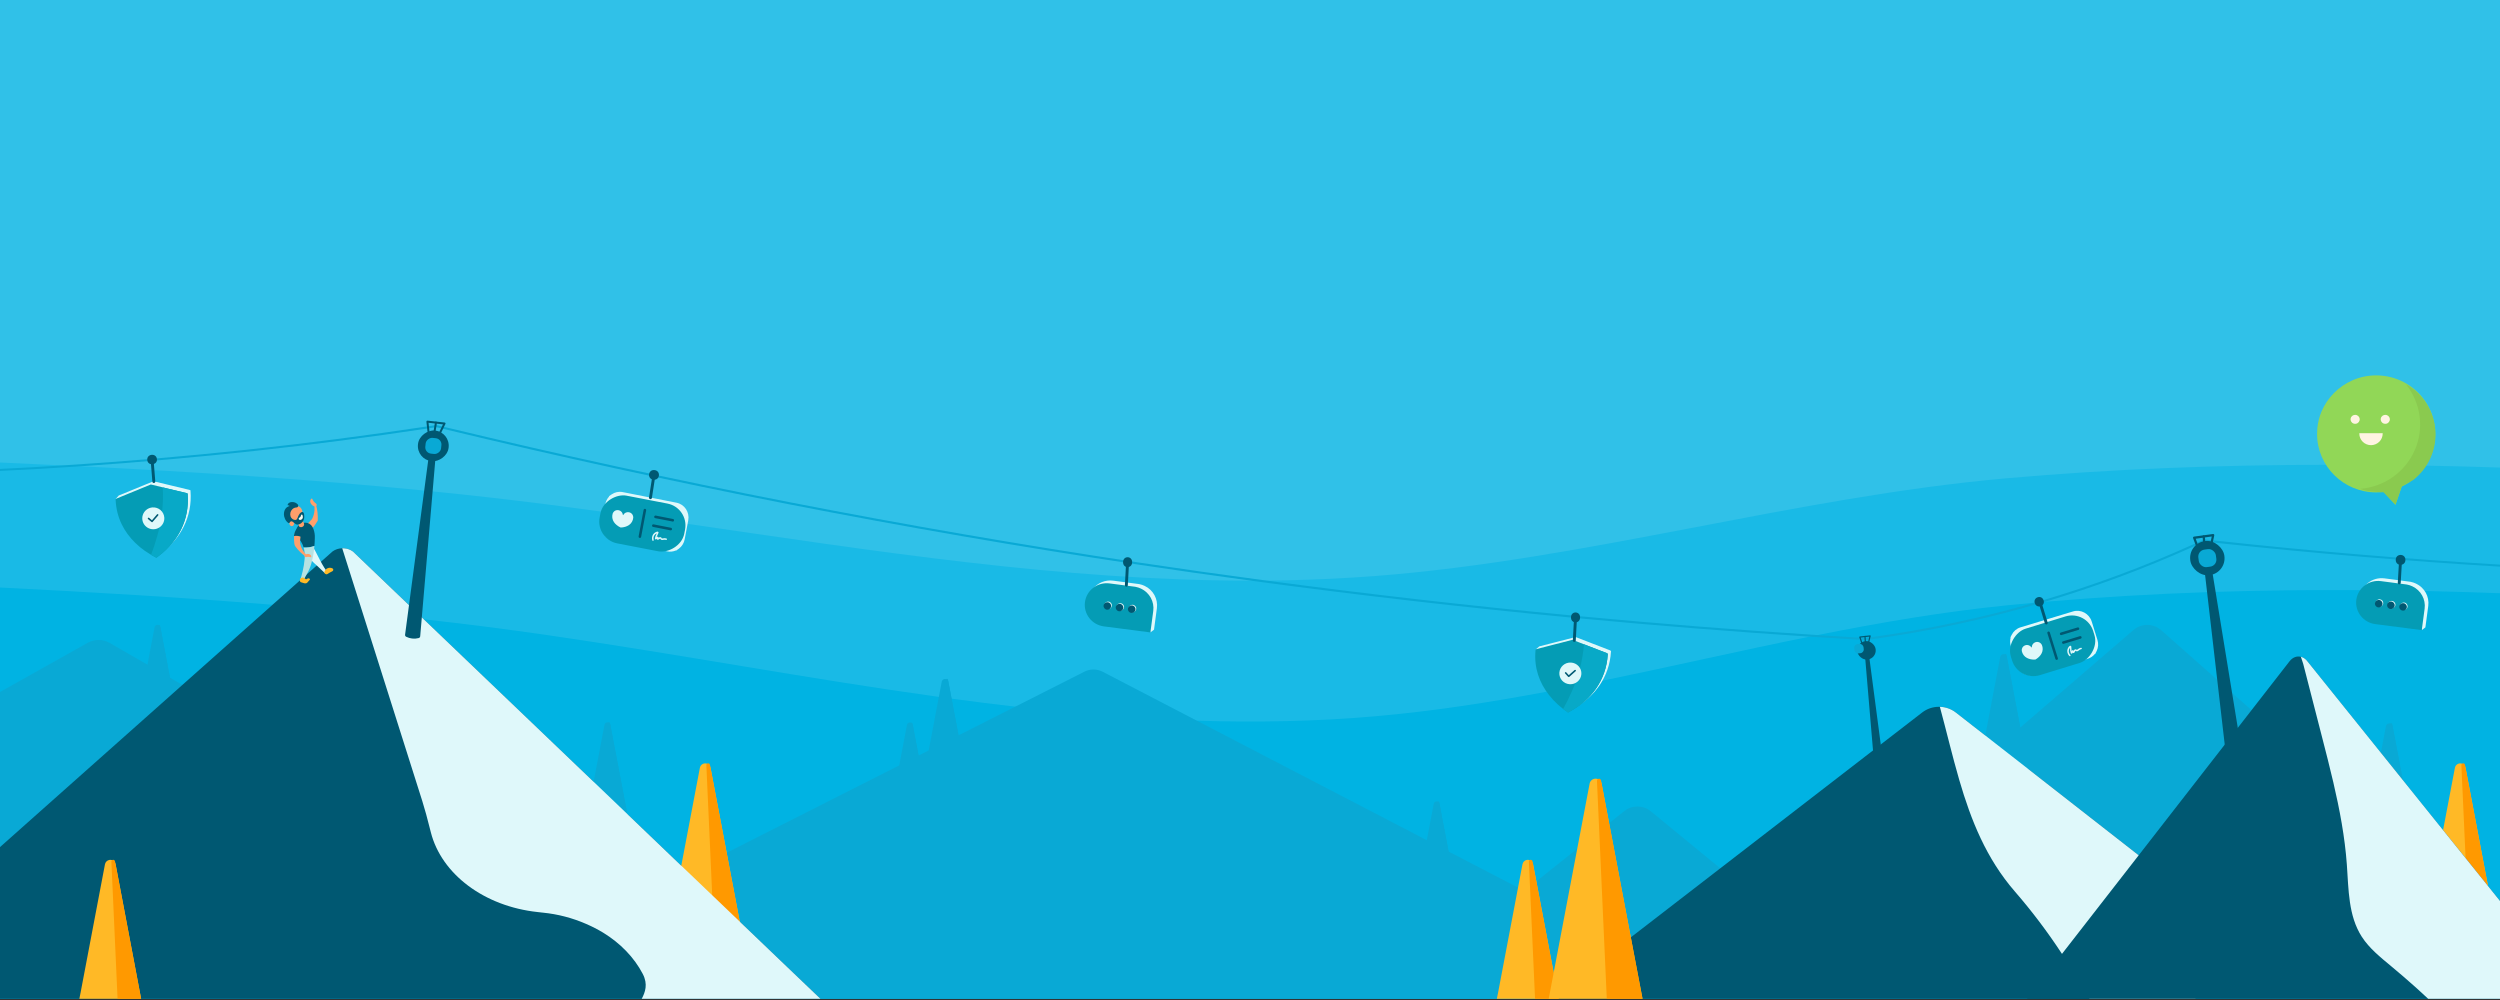 <?xml version="1.0" encoding="UTF-8"?>
<svg width="1280px" height="512px" viewBox="0 0 1280 512" version="1.1" xmlns="http://www.w3.org/2000/svg" xmlns:xlink="http://www.w3.org/1999/xlink">
    <rect x="0" y="0" width="1280" height="512" fill="#333333" stroke="none"/>
    <!-- Generator: Sketch 48.2 (47327) - http://www.bohemiancoding.com/sketch -->
    <title>landingPageContainer</title>
    <desc>Created with Sketch.</desc>
    <defs></defs>
    <g id="Homepage---Amita" stroke="none" stroke-width="1" fill="none" fill-rule="evenodd" transform="translate(0, -1554)">
        <g id="landingPageContainer" transform="translate(0, 1554)">
            <g id="bg" fill-rule="nonzero">
                <rect id="Rectangle-path" fill="#00B3E3" x="0" y="0" width="1281" height="511.393"></rect>
                <path d="M372.451,511.393 L0,511.393 L0,354.301 L44.935,329.095 C48.418,327.16 52.658,327.186 56.117,329.162 L75.499,340.33 L82.011,344.081 L87.008,346.965 L93.413,350.657 L219.912,423.531 L303.143,471.474 L339.465,492.401 L363.21,506.079 L372.451,511.393 Z" id="Shape" fill="#09A9D5"></path>
                <path d="M72.316,357.085 L79.135,321.172 C79.264,320.448 79.892,319.921 80.626,319.921 C81.361,319.921 81.989,320.448 82.117,321.172 L93.873,383.052 L67.386,383.052 L71.089,363.56 L72.316,357.085 Z" id="Shape" fill="#09A9D5"></path>
                <path d="M93.873,383.052 L83.772,383.052 L80.95,320.491 C80.933,320.356 80.971,320.22 81.055,320.113 C81.139,320.007 81.262,319.938 81.397,319.923 C81.532,319.906 81.669,319.944 81.776,320.028 C81.884,320.112 81.954,320.235 81.971,320.37 L93.873,383.052 Z" id="Shape" fill="#09A9D5"></path>
                <path d="M1281,0 L1281,303.762 C1232.422,301.946 1183.444,301.486 1134.632,303.028 C1133.178,303.068 1131.723,303.115 1130.269,303.168 C1102.421,304.116 1074.67,305.763 1047.017,308.108 L1041.787,308.568 C1036.956,309.013 1032.135,309.474 1027.322,309.95 C994.803,313.221 962.605,318.755 930.473,325.163 L926.61,325.938 C891.189,333.08 855.888,341.231 820.527,348.5 L819.526,348.701 C815.025,349.626 810.517,350.534 806.003,351.424 C801.906,352.239 797.805,353.033 793.7,353.807 L791.404,354.235 C762.395,359.675 733.266,364.188 703.889,366.751 C688.744,368.086 673.572,368.867 658.387,369.214 C643.202,369.561 628.044,369.468 612.905,368.98 C581.821,367.992 550.857,365.396 519.899,361.818 C509.02,360.563 498.144,359.194 487.274,357.712 L484.745,357.365 L480.789,356.818 C413.73,347.519 347.004,334.843 280.219,325.163 C259.198,322.119 238.124,319.425 216.996,317.08 L216.389,317.013 L209.05,316.205 C201.27,315.36 193.487,314.554 185.698,313.789 C170.331,312.275 154.952,310.894 139.562,309.643 C93.086,305.852 46.503,303.135 0,300.798 L0,0 L1281,0 Z" id="Shape" fill="#FFFFFF" opacity="0.1"></path>
                <path d="M1281,0 L1281,239.425 C1268.101,238.98 1255.169,238.644 1242.203,238.417 L1241.849,238.417 C1238.42,238.35 1234.986,238.292 1231.548,238.244 C1218.111,238.034 1204.665,237.943 1191.21,237.97 C1136.367,238.057 1081.464,240.086 1027.335,244.879 C918.457,254.545 812.875,286.566 703.836,294.944 C688.682,296.088 673.515,296.813 658.334,297.12 C654.98,297.187 651.624,297.234 648.266,297.26 C645.777,297.26 643.296,297.3 640.807,297.3 C543.398,297.354 447.029,281.994 350.734,268.022 L349.593,267.862 L343.588,266.994 C340.755,266.58 337.917,266.173 335.075,265.773 L328.803,264.878 L327.469,264.691 L322.478,263.99 L318.128,263.376 L317.281,263.263 L312.611,262.595 L307.807,261.928 L306.659,261.774 C297.839,260.568 289.019,259.4 280.199,258.27 C260.833,255.8 241.42,253.59 221.96,251.641 C220.525,251.494 219.084,251.347 217.643,251.214 C159.064,245.393 100.172,241.648 41.299,238.724 L32.239,238.31 C21.492,237.776 10.746,237.273 0,236.802 L0,0 L1281,0 Z" id="Shape" fill="#FFFFFF" opacity="0.1"></path>
                <path d="M1281,477.014 L1281,511.393 L873.168,511.393 L878.312,506.96 L916.609,473.957 L1003.156,399.387 L1013.878,390.148 L1023.372,381.971 L1028.089,377.899 L1034.354,372.505 L1092.306,322.573 C1096.404,319.041 1102.479,319.081 1106.53,322.667 L1152.787,363.6 L1194.659,400.648 L1213.02,416.889 L1226.291,428.591 L1237.72,438.705 L1246.747,446.715 L1263.373,461.401 L1277.771,474.144 L1281,477.014 Z" id="Shape" fill="#09A9D5"></path>
                <path d="M886.846,511.393 L224.268,511.393 L300.074,473.036 L303.157,471.474 L347.738,448.911 L352.342,446.581 L363.864,440.754 L372.057,436.609 L460.399,391.884 L466.958,388.546 L470.294,386.857 L475.438,384.254 L485.592,379.114 L490.723,376.517 L519.779,361.831 L555.24,343.888 C558.179,342.392 561.659,342.412 564.581,343.941 L612.785,368.994 L730.477,430.16 L736.822,433.458 L741.599,435.941 L777.133,454.412 L780.429,456.127 L783.458,457.703 L788.209,460.166 L801.332,466.981 L821.054,477.235 L831.389,482.575 L835.873,484.911 L878.232,506.94 L886.846,511.393 Z" id="Shape" fill="#09A9D5"></path>
                <path d="M962.245,511.393 L711.315,511.393 L776.239,459.532 L780.503,456.127 L783.358,453.844 L786.614,451.254 L807.61,434.479 L818.826,425.521 L823.91,421.455 L831.623,415.294 C835.609,412.106 841.281,412.142 845.226,415.381 L880.781,444.579 L916.609,473.95 L962.245,511.393 Z" id="Shape" fill="#09A9D5"></path>
                <path d="M420.088,511.393 L0,511.393 L0,433.711 L69.501,371.924 L82.731,360.156 L88.536,354.996 L93.406,350.657 L139.536,309.643 L170.226,282.368 C171.676,281.313 173.418,280.737 175.21,280.719 C175.484,280.719 175.751,280.719 176.024,280.719 C177.708,280.803 179.331,281.376 180.694,282.368 L216.976,317.08 L303.944,400.281 L313.051,408.993 L316.914,412.691 L321.177,416.769 L348.819,443.244 L352.342,446.581 L364.658,458.363 L376.961,470.139 L378.749,471.854 L399.532,491.754 L420.088,511.393 Z" id="Shape" fill="#005872"></path>
                <path d="M1148.623,479.745 L1123.997,511.393 L794.16,511.393 L797.496,508.803 L821.688,490.111 L831.469,482.628 L834.992,479.912 L880.781,444.579 L984.102,364.835 C986.567,362.914 989.604,361.874 992.728,361.878 L993.189,361.878 C996.181,361.965 999.068,363.006 1001.428,364.848 L1016.447,376.57 L1023.352,381.957 L1028.436,385.923 L1030.024,387.157 L1038.357,393.659 L1095.008,437.904 L1148.623,479.745 Z" id="Shape" fill="#005872"></path>
                <path d="M345.883,458.671 L358.34,393.105 C358.591,391.798 359.735,390.853 361.065,390.853 C362.396,390.853 363.539,391.798 363.791,393.105 L385.254,506.079 L336.876,506.079 L343.642,470.493 L345.883,458.671 Z" id="Shape" fill="#FFB926"></path>
                <path d="M385.254,506.079 L366.806,506.079 L361.656,391.844 C361.605,391.337 361.969,390.883 362.475,390.823 C362.981,390.763 363.441,391.119 363.51,391.623 L385.254,506.079 Z" id="Shape" fill="#FF9900"></path>
                <path d="M766.385,511.393 L767.052,508.055 L776.273,459.532 L777.24,454.412 L779.509,442.483 C779.723,441.367 780.595,440.494 781.71,440.28 C783.184,440.003 784.613,440.945 784.939,442.409 L784.939,442.483 L786.614,451.254 L788.302,460.159 L795.508,498.102 L797.509,508.782 L798.003,511.373 L766.385,511.393 Z" id="Shape" fill="#FFB926"></path>
                <path d="M785.947,511.393 L783.525,457.703 L783.352,453.844 L782.784,441.248 C782.753,440.923 782.891,440.604 783.151,440.407 C783.28,440.313 783.428,440.251 783.585,440.227 C783.831,440.192 784.081,440.258 784.278,440.408 C784.476,440.558 784.606,440.781 784.639,441.028 L784.899,442.409 L784.899,442.483 L786.614,451.254 L788.302,460.159 L795.514,498.109 L797.516,508.789 L798.01,511.379 L785.947,511.393 Z" id="Shape" fill="#FF9900"></path>
                <path d="M1281,491.186 L1281,506.079 L1235.451,506.079 L1235.738,504.577 L1242.21,470.493 L1244.458,458.671 L1246.733,446.695 L1250.85,425.027 L1256.915,393.105 C1257.204,391.599 1258.659,390.613 1260.164,390.902 C1260.302,390.93 1260.438,390.968 1260.571,391.016 C1261.495,391.346 1262.175,392.141 1262.359,393.105 L1273.861,453.657 L1277.751,474.137 L1281,491.186 Z" id="Shape" fill="#FFB926"></path>
                <path d="M1281,491.186 L1281,506.079 L1265.374,506.079 L1263.373,461.407 L1262.385,439.379 L1260.23,391.844 C1260.2,391.528 1260.327,391.218 1260.571,391.016 C1260.712,390.907 1260.881,390.84 1261.058,390.822 C1261.559,390.767 1262.013,391.123 1262.079,391.623 L1262.359,393.105 L1273.861,453.657 L1277.751,474.137 L1281,491.186 Z" id="Shape" fill="#FF9900"></path>
                <path d="M72.256,511.393 L40.625,511.393 L41.292,508.055 L53.749,442.489 C53.963,441.374 54.835,440.501 55.95,440.287 C57.454,440.005 58.904,440.988 59.2,442.489 L72.256,511.393 Z" id="Shape" fill="#FFB926"></path>
                <path d="M72.256,511.393 L60.194,511.393 L57.031,441.241 C57.002,440.923 57.135,440.612 57.385,440.413 C57.515,440.312 57.669,440.245 57.832,440.22 C58.343,440.153 58.814,440.51 58.886,441.021 L59.166,442.496 L72.256,511.393 Z" id="Shape" fill="#FF9900"></path>
                <path d="M840.976,511.393 L792.939,511.393 L795.461,498.115 L797.349,488.162 L799.878,474.878 L801.379,466.988 L807.557,434.486 L813.889,401.189 C814.172,399.723 815.455,398.664 816.948,398.664 C818.44,398.664 819.723,399.723 820.007,401.189 L823.856,421.462 L834.958,479.892 L835.919,484.945 L840.976,511.393 Z" id="Shape" fill="#FFB926"></path>
                <path d="M840.976,511.393 L822.676,511.393 L821.715,490.132 L821.134,477.241 L818.806,425.527 L817.645,399.807 C817.626,399.435 817.806,399.082 818.119,398.879 C818.234,398.804 818.363,398.752 818.499,398.726 C818.773,398.671 819.058,398.729 819.29,398.885 C819.522,399.042 819.682,399.285 819.733,399.56 L820.04,401.189 L823.89,421.462 L834.985,479.892 L835.946,484.945 L840.976,511.393 Z" id="Shape" fill="#FF9900"></path>
                <path d="M457.51,407.05 L464.363,371.15 C464.491,370.427 465.119,369.9 465.854,369.9 C466.588,369.9 467.216,370.427 467.345,371.15 L479.101,433.031 L452.58,433.031 L456.283,413.538 L457.51,407.05 Z" id="Shape" fill="#09A9D5"></path>
                <path d="M479.074,433.017 L468.973,433.017 L466.151,370.482 C466.149,370.22 466.344,369.999 466.604,369.968 C466.864,369.937 467.105,370.107 467.165,370.362 L479.074,433.017 Z" id="Shape" fill="#09A9D5"></path>
                <path d="M302.676,406.977 L309.495,371.063 C309.631,370.345 310.259,369.825 310.989,369.825 C311.72,369.825 312.348,370.345 312.484,371.063 L324.253,432.944 L297.739,432.944 L301.442,413.452 L302.676,406.977 Z" id="Shape" fill="#09A9D5"></path>
                <path d="M324.253,432.944 L314.132,432.944 L311.31,370.382 C311.293,370.247 311.33,370.11 311.414,370.002 C311.498,369.895 311.621,369.825 311.757,369.808 C312.04,369.777 312.296,369.979 312.33,370.262 L324.253,432.944 Z" id="Shape" fill="#09A9D5"></path>
                <path d="M474.517,389.334 L482.183,348.974 C482.356,348.191 483.049,347.633 483.851,347.633 C484.653,347.633 485.346,348.191 485.519,348.974 L498.749,418.545 L468.973,418.545 L473.136,396.643 L474.517,389.334 Z" id="Shape" fill="#09A9D5"></path>
                <path d="M498.749,418.545 L487.407,418.545 L484.238,348.24 C484.211,348.085 484.25,347.925 484.344,347.798 C484.439,347.672 484.582,347.59 484.738,347.573 C484.895,347.548 485.054,347.588 485.18,347.684 C485.306,347.78 485.388,347.923 485.406,348.08 L498.749,418.545 Z" id="Shape" fill="#09A9D5"></path>
                <path d="M727.234,447.483 L734.06,411.569 C734.188,410.846 734.817,410.319 735.551,410.319 C736.285,410.319 736.914,410.846 737.042,411.569 L748.798,473.45 L722.304,473.45 L726.007,453.958 L727.234,447.483 Z" id="Shape" fill="#09A9D5"></path>
                <path d="M748.778,473.45 L738.677,473.45 L735.854,410.888 C735.821,410.606 736.023,410.351 736.305,410.318 C736.587,410.284 736.842,410.486 736.875,410.768 L748.778,473.45 Z" id="Shape" fill="#09A9D5"></path>
                <path d="M1213.954,412.07 L1221.62,371.711 C1221.793,370.927 1222.487,370.37 1223.288,370.37 C1224.09,370.37 1224.784,370.927 1224.956,371.711 L1238.187,441.241 L1208.41,441.241 L1212.567,419.333 L1213.954,412.07 Z" id="Shape" fill="#09A9D5"></path>
                <path d="M1238.187,441.241 L1226.844,441.241 L1223.682,370.93 C1223.663,370.779 1223.706,370.627 1223.8,370.508 C1223.894,370.389 1224.031,370.312 1224.182,370.295 C1224.338,370.269 1224.497,370.307 1224.624,370.402 C1224.75,370.497 1224.832,370.639 1224.85,370.796 L1238.187,441.241 Z" id="Shape" fill="#09A9D5"></path>
                <path d="M1016.46,376.624 L1024.133,336.265 C1024.305,335.481 1024.999,334.923 1025.801,334.923 C1026.602,334.923 1027.296,335.481 1027.469,336.265 L1040.679,405.808 L1010.902,405.808 L1015.066,383.9 L1016.46,376.624 Z" id="Shape" fill="#09A9D5"></path>
                <path d="M1040.692,405.808 L1029.35,405.808 L1026.181,335.497 C1026.154,335.341 1026.193,335.182 1026.288,335.055 C1026.382,334.929 1026.525,334.847 1026.681,334.829 C1026.838,334.805 1026.997,334.845 1027.123,334.941 C1027.249,335.036 1027.331,335.179 1027.349,335.337 L1040.692,405.808 Z" id="Shape" fill="#09A9D5"></path>
                <path d="M1148.603,479.745 L1123.977,511.393 L1069.828,511.393 C1065.318,503.589 1060.701,495.946 1055.731,488.389 C1048.422,477.213 1040.366,466.543 1031.619,456.454 C1016.941,439.546 1009.148,419.94 1003.156,399.387 C999.574,387.097 996.631,374.474 993.209,361.885 C996.201,361.972 999.088,363.012 1001.448,364.855 L1016.467,376.577 L1023.372,381.964 L1028.456,385.929 L1030.044,387.164 L1038.377,393.673 L1095.008,437.904 L1148.603,479.745 Z" id="Shape" fill="#DFF8FA"></path>
                <path d="M1281,462.536 L1281,511.393 L1037.81,511.393 L1055.731,488.389 L1082.065,454.532 L1082.845,453.537 L1095.008,437.904 L1152.793,363.593 L1172.248,338.581 C1173.856,336.511 1176.045,335.757 1178.046,336.285 C1179.389,336.656 1180.565,337.473 1181.382,338.601 L1219.018,385.422 L1224.649,392.431 L1230.214,399.353 L1250.816,424.987 L1262.339,439.319 L1273.834,453.617 L1281,462.536 Z" id="Shape" fill="#005872"></path>
                <path d="M1281,462.536 L1281,511.393 L1243.237,511.393 C1241.316,509.612 1239.379,507.832 1237.426,506.052 L1235.738,504.55 C1231.975,501.199 1228.154,497.915 1224.276,494.697 C1218.791,490.132 1213.087,485.579 1209.244,479.625 C1202.319,468.877 1202.499,455.426 1201.591,442.743 C1200.571,428.531 1197.915,414.52 1194.673,400.608 C1192.858,392.805 1190.856,385.035 1188.861,377.285 L1179.227,339.843 C1179.067,339.208 1178.56,337.873 1178.046,336.258 C1179.389,336.629 1180.565,337.446 1181.382,338.574 L1219.018,385.395 L1224.649,392.404 L1230.214,399.327 L1250.816,424.96 L1262.339,439.292 L1273.834,453.591 L1281,462.536 Z" id="Shape" fill="#DFF8FA"></path>
                <path d="M420.088,511.393 L328.563,511.393 C330.311,508.055 331.859,503.976 329.104,498.663 C324.693,490.192 317.615,482.922 308.788,477.508 C305.987,475.823 303.076,474.329 300.074,473.036 C293.053,469.977 285.597,468.033 277.977,467.275 L275.342,466.981 C247.827,464.044 226.003,447.483 220.586,426.122 L219.918,423.531 C218.791,419.072 217.623,414.62 216.235,410.221 L185.692,313.789 L175.217,280.719 C175.49,280.719 175.757,280.719 176.031,280.719 C177.715,280.803 179.338,281.376 180.701,282.368 L216.983,317.08 L303.944,400.281 L313.051,408.993 L316.914,412.691 L321.177,416.769 L348.819,443.244 L352.342,446.581 L364.658,458.363 L376.961,470.139 L378.749,471.854 L399.532,491.754 L420.088,511.393 Z" id="Shape" fill="#DFF8FA"></path>
                <path d="M1281,289.157 L1281,290.198 C1232.963,287.321 1184.711,283.289 1137.001,278.182 C1135.72,278.053 1134.441,277.915 1133.165,277.768 C1132.784,277.735 1132.404,277.695 1132.03,277.648 L1129.362,277.361 L1128.648,277.281 L1128.214,277.481 C1127.327,277.895 1126.433,278.302 1125.545,278.703 C1125.192,278.87 1124.838,279.037 1124.484,279.19 C1123.644,279.577 1122.796,279.958 1121.949,280.332 C1097.623,291.258 1072.595,300.547 1047.031,308.135 L1044.455,308.902 C1016.02,317.198 987.012,323.383 957.668,327.406 L957,327.5 L955.599,327.687 L955.239,327.733 L954.979,327.733 L953.384,327.633 L952.717,327.6 C951.956,327.553 951.189,327.513 950.429,327.46 C942.498,327.015 934.558,326.521 926.61,325.978 C887.468,323.428 848.276,320.313 809.032,316.632 C808.278,316.566 807.517,316.499 806.763,316.419 C806.009,316.339 805.209,316.278 804.435,316.198 C749.725,311.001 695.183,304.719 640.807,297.354 C621.205,294.684 601.65,291.891 582.141,288.976 C463.382,271.153 344.042,247.823 227.297,219.646 L226.263,219.392 C225.456,219.205 224.649,219.005 223.841,218.812 L223.394,218.705 L222.794,218.798 L220.199,219.192 L219.184,219.346 C160.187,228.251 100.899,234.715 41.319,238.738 C27.562,239.668 13.789,240.464 0,241.127 L0,240.086 C10.755,239.57 21.501,238.971 32.239,238.29 C94.776,234.334 157.047,227.659 219.051,218.264 L220.072,218.111 L222.941,217.677 L223.314,217.617 L223.521,217.617 L223.982,217.73 L226.704,218.398 L227.738,218.645 C344.402,246.781 463.695,270.078 582.295,287.895 C604.218,291.192 626.209,294.308 648.266,297.24 C700.089,304.165 752.129,310.113 804.388,315.084 C806.029,315.244 807.67,315.404 809.312,315.551 C849.721,319.347 890.115,322.547 930.493,325.15 C937.792,325.595 945.091,326.04 952.39,326.485 L953.057,326.525 L954.939,326.632 L955.226,326.632 L955.559,326.585 L957.274,326.352 C957.494,326.352 957.714,326.298 957.941,326.258 C986.289,322.36 1014.32,316.432 1041.82,308.522 L1044.182,307.854 C1071.319,299.918 1097.864,290.076 1123.617,278.403 L1124.144,278.162 L1125.205,277.675 C1125.385,277.601 1125.559,277.521 1125.732,277.435 C1126.539,277.074 1127.34,276.7 1128.141,276.326 L1128.368,276.226 L1128.501,276.166 L1128.641,276.166 L1129.308,276.24 L1131.977,276.527 L1132.284,276.56 C1132.658,276.607 1133.038,276.647 1133.418,276.68 C1133.992,276.754 1134.566,276.814 1135.146,276.867 C1183.43,282.141 1232.295,286.239 1281,289.157 Z" id="Shape" fill="#09A9D5"></path>
            </g>
            <g id="records" transform="translate(304, 251)" fill-rule="nonzero">
                <path d="M48.387,15.402 L46.547,25.16 C46.185,27.071 45.127,28.772 43.587,29.92 L43.107,30.26 L43.04,30.301 L42.1,30.981 L42.053,30.838 C40.67,31.438 39.143,31.604 37.667,31.314 L10.08,25.874 C5.972,25.062 3.286,21.007 4.08,16.816 L5.92,7.079 C6.194,5.644 6.86,4.317 7.84,3.25 L7.84,3.026 L9.02,2.21 L9.073,2.176 C10.746,0.999 12.812,0.558 14.807,0.952 L42.393,6.392 C46.477,7.208 49.152,11.23 48.387,15.402 Z" id="Shape" fill="#DFF8FA"></path>
                <rect id="Rectangle-path" fill="#049CB5" transform="translate(24.886, 17.021) rotate(-79.08) translate(-24.886, -17.021) " x="12.443" y="-5.038" width="24.887" height="44.118" rx="11.37"></rect>
                <path d="M19.567,16.177 C17.96,18.986 14.233,19.081 13.82,19.088 L13.787,19.088 C13.407,18.924 9.987,17.422 9.513,14.205 C9.413,13.446 9.474,12.674 9.693,11.941 C9.877,11.421 10.212,10.97 10.653,10.649 C11.886,9.807 13.551,10.107 14.427,11.329 C14.694,11.737 14.865,12.202 14.927,12.689 C14.945,12.737 14.999,12.762 15.047,12.743 C15.073,12.736 15.093,12.716 15.1,12.689 C15.658,11.609 16.846,11.031 18.02,11.268 C18.751,11.401 19.397,11.831 19.813,12.458 C20.106,12.923 20.252,13.469 20.233,14.022 C20.168,14.781 19.94,15.517 19.567,16.177 Z" id="Shape" fill="#DFF8FA"></path>
                <path d="M23.487,24.426 C23.132,24.35 22.901,24 22.967,23.637 L25.553,9.962 C25.665,9.648 25.983,9.463 26.305,9.525 C26.627,9.588 26.857,9.88 26.847,10.214 L24.26,23.902 C24.183,24.261 23.841,24.493 23.487,24.426 Z" id="Shape" fill="#005872"></path>
                <path d="M40.18,15.98 L31.38,14.28 C31.034,14.152 30.855,13.763 30.98,13.41 C31.08,13.126 31.351,12.943 31.647,12.961 L40.447,14.695 C40.815,14.695 41.113,14.999 41.113,15.375 C41.113,15.75 40.815,16.055 40.447,16.055 C40.362,16.056 40.278,16.04 40.2,16.007 L40.18,15.98 Z" id="Shape" fill="#005872"></path>
                <path d="M39.32,20.543 L30.513,18.809 C30.145,18.809 29.847,18.504 29.847,18.129 C29.847,17.753 30.145,17.449 30.513,17.449 C30.593,17.45 30.672,17.466 30.747,17.496 L39.547,19.224 C39.901,19.299 40.132,19.649 40.067,20.012 C39.993,20.362 39.667,20.594 39.32,20.543 Z" id="Shape" fill="#005872"></path>
                <path d="M30.253,25.901 C30.112,25.873 29.998,25.765 29.96,25.622 C29.699,24.68 29.814,23.67 30.28,22.814 C30.767,21.977 31.574,21.385 32.507,21.182 C32.702,21.154 32.9,21.216 33.047,21.352 C33.287,21.631 33.133,21.923 32.92,22.338 C32.668,22.806 32.446,23.29 32.253,23.786 L32.187,23.984 C32.427,23.793 32.68,23.671 32.927,23.841 C33.09,23.955 33.17,24.16 33.127,24.358 C33.459,24.061 33.913,23.952 34.34,24.065 C34.538,24.152 34.691,24.32 34.76,24.528 C34.8,24.616 34.813,24.643 34.86,24.67 C35.027,24.71 35.2,24.71 35.367,24.67 C35.734,24.575 36.115,24.541 36.493,24.568 C36.744,24.588 36.993,24.636 37.233,24.711 C37.431,24.776 37.541,24.991 37.48,25.194 C37.451,25.29 37.385,25.371 37.297,25.417 C37.209,25.463 37.107,25.471 37.013,25.439 C36.826,25.386 36.634,25.349 36.44,25.33 C36.135,25.315 35.83,25.345 35.533,25.418 C35.183,25.546 34.796,25.519 34.467,25.344 C34.287,25.226 34.151,25.052 34.08,24.847 L34.08,24.779 C33.859,24.845 33.651,24.951 33.467,25.092 C33.167,25.296 32.8,25.527 32.513,25.282 C32.401,25.194 32.333,25.06 32.327,24.915 C32.06,25.133 31.793,25.31 31.513,25.133 C31.233,24.956 31.26,24.453 31.593,23.535 C31.786,23.034 32.008,22.546 32.26,22.073 C31.71,22.309 31.244,22.713 30.927,23.229 C30.575,23.911 30.492,24.703 30.693,25.446 C30.744,25.65 30.626,25.858 30.427,25.915 C30.369,25.921 30.31,25.917 30.253,25.901 Z" id="Shape" fill="#DFF8FA"></path>
            </g>
            <g id="records" transform="translate(1050.602, 330.812) rotate(-28) translate(-1050.602, -330.812) translate(1026.102, 313.812)" fill-rule="nonzero">
                <path d="M48.387,15.402 L46.547,25.16 C46.185,27.071 45.127,28.772 43.587,29.92 L43.107,30.26 L43.04,30.301 L42.1,30.981 L42.053,30.838 C40.67,31.438 39.143,31.604 37.667,31.314 L10.08,25.874 C5.972,25.062 3.286,21.007 4.08,16.816 L5.92,7.079 C6.194,5.644 6.86,4.317 7.84,3.25 L7.84,3.026 L9.02,2.21 L9.073,2.176 C10.746,0.999 12.812,0.558 14.807,0.952 L42.393,6.392 C46.477,7.208 49.152,11.23 48.387,15.402 Z" id="Shape" fill="#DFF8FA"></path>
                <rect id="Rectangle-path" fill="#049CB5" transform="translate(24.886, 17.021) rotate(-79.08) translate(-24.886, -17.021) " x="12.443" y="-5.038" width="24.887" height="44.118" rx="11.37"></rect>
                <path d="M19.567,16.177 C17.96,18.986 14.233,19.081 13.82,19.088 L13.787,19.088 C13.407,18.924 9.987,17.422 9.513,14.205 C9.413,13.446 9.474,12.674 9.693,11.941 C9.877,11.421 10.212,10.97 10.653,10.649 C11.886,9.807 13.551,10.107 14.427,11.329 C14.694,11.737 14.865,12.202 14.927,12.689 C14.945,12.737 14.999,12.762 15.047,12.743 C15.073,12.736 15.093,12.716 15.1,12.689 C15.658,11.609 16.846,11.031 18.02,11.268 C18.751,11.401 19.397,11.831 19.813,12.458 C20.106,12.923 20.252,13.469 20.233,14.022 C20.168,14.781 19.94,15.517 19.567,16.177 Z" id="Shape" fill="#DFF8FA"></path>
                <path d="M23.487,24.426 C23.132,24.35 22.901,24 22.967,23.637 L25.553,9.962 C25.665,9.648 25.983,9.463 26.305,9.525 C26.627,9.588 26.857,9.88 26.847,10.214 L24.26,23.902 C24.183,24.261 23.841,24.493 23.487,24.426 Z" id="Shape" fill="#005872"></path>
                <path d="M40.18,15.98 L31.38,14.28 C31.034,14.152 30.855,13.763 30.98,13.41 C31.08,13.126 31.351,12.943 31.647,12.961 L40.447,14.695 C40.815,14.695 41.113,14.999 41.113,15.375 C41.113,15.75 40.815,16.055 40.447,16.055 C40.362,16.056 40.278,16.04 40.2,16.007 L40.18,15.98 Z" id="Shape" fill="#005872"></path>
                <path d="M39.32,20.543 L30.513,18.809 C30.145,18.809 29.847,18.504 29.847,18.129 C29.847,17.753 30.145,17.449 30.513,17.449 C30.593,17.45 30.672,17.466 30.747,17.496 L39.547,19.224 C39.901,19.299 40.132,19.649 40.067,20.012 C39.993,20.362 39.667,20.594 39.32,20.543 Z" id="Shape" fill="#005872"></path>
                <path d="M30.253,25.901 C30.112,25.873 29.998,25.765 29.96,25.622 C29.699,24.68 29.814,23.67 30.28,22.814 C30.767,21.977 31.574,21.385 32.507,21.182 C32.702,21.154 32.9,21.216 33.047,21.352 C33.287,21.631 33.133,21.923 32.92,22.338 C32.668,22.806 32.446,23.29 32.253,23.786 L32.187,23.984 C32.427,23.793 32.68,23.671 32.927,23.841 C33.09,23.955 33.17,24.16 33.127,24.358 C33.459,24.061 33.913,23.952 34.34,24.065 C34.538,24.152 34.691,24.32 34.76,24.528 C34.8,24.616 34.813,24.643 34.86,24.67 C35.027,24.71 35.2,24.71 35.367,24.67 C35.734,24.575 36.115,24.541 36.493,24.568 C36.744,24.588 36.993,24.636 37.233,24.711 C37.431,24.776 37.541,24.991 37.48,25.194 C37.451,25.29 37.385,25.371 37.297,25.417 C37.209,25.463 37.107,25.471 37.013,25.439 C36.826,25.386 36.634,25.349 36.44,25.33 C36.135,25.315 35.83,25.345 35.533,25.418 C35.183,25.546 34.796,25.519 34.467,25.344 C34.287,25.226 34.151,25.052 34.08,24.847 L34.08,24.779 C33.859,24.845 33.651,24.951 33.467,25.092 C33.167,25.296 32.8,25.527 32.513,25.282 C32.401,25.194 32.333,25.06 32.327,24.915 C32.06,25.133 31.793,25.31 31.513,25.133 C31.233,24.956 31.26,24.453 31.593,23.535 C31.786,23.034 32.008,22.546 32.26,22.073 C31.71,22.309 31.244,22.713 30.927,23.229 C30.575,23.911 30.492,24.703 30.693,25.446 C30.744,25.65 30.626,25.858 30.427,25.915 C30.369,25.921 30.31,25.917 30.253,25.901 Z" id="Shape" fill="#DFF8FA"></path>
            </g>
            <g id="chat" transform="translate(555, 297)" fill-rule="nonzero">
                <path d="M37.333,14.396 L35.86,25.387 L34,26.796 L33.593,25.09 L12,22.272 C8.026,21.753 4.634,19.179 3.102,15.52 C1.57,11.861 2.13,7.673 4.572,4.533 C7.014,1.392 10.966,-0.222 14.94,0.296 L27.687,1.976 L28.28,2.061 C28.762,2.158 29.238,2.281 29.707,2.43 C30.162,2.584 30.607,2.764 31.04,2.97 C35.421,5.031 37.961,9.643 37.333,14.396 Z" id="Shape" fill="#DFF8FA"></path>
                <path d="M0.5,11.235 C-0.312,17.312 4.009,22.892 10.16,23.707 L34,26.802 L35.467,15.805 C36.106,11.048 33.566,6.428 29.18,4.366 C28.75,4.155 28.304,3.976 27.847,3.833 C27.381,3.674 26.904,3.55 26.42,3.464 C26.213,3.424 26.02,3.398 25.833,3.372 L13.107,1.712 C6.965,0.91 1.325,5.17 0.5,11.235 Z" id="Shape" fill="#049CB5"></path>
                <path d="M14.273,13.171 C14.172,13.939 13.613,14.572 12.855,14.774 C12.097,14.976 11.291,14.707 10.812,14.093 C10.334,13.479 10.277,12.64 10.668,11.969 C11.059,11.297 11.822,10.924 12.6,11.024 C13.662,11.161 14.411,12.122 14.273,13.171 Z" id="Shape" fill="#DFF8FA"></path>
                <path d="M20.507,14.007 C20.365,15.056 19.389,15.793 18.327,15.653 C17.265,15.513 16.519,14.549 16.661,13.5 C16.802,12.451 17.778,11.714 18.84,11.854 C19.9,11.997 20.645,12.959 20.507,14.007 Z" id="Shape" fill="#DFF8FA"></path>
                <path d="M26.74,14.824 C26.599,15.872 25.624,16.609 24.563,16.47 C23.502,16.332 22.754,15.37 22.893,14.322 C23.032,13.273 24.005,12.534 25.067,12.67 C26.13,12.81 26.878,13.773 26.74,14.824 Z" id="Shape" fill="#DFF8FA"></path>
                <path d="M13.887,13.513 C13.745,14.561 12.771,15.298 11.71,15.16 C10.648,15.022 9.901,14.06 10.04,13.011 C10.179,11.963 11.152,11.224 12.213,11.36 C13.276,11.5 14.025,12.463 13.887,13.513 Z" id="Shape" fill="#005872"></path>
                <path d="M20.12,14.33 C19.979,15.378 19.004,16.115 17.943,15.977 C16.882,15.838 16.134,14.877 16.273,13.828 C16.412,12.779 17.385,12.04 18.447,12.176 C19.51,12.316 20.258,13.279 20.12,14.33 Z" id="Shape" fill="#005872"></path>
                <path d="M26.353,15.146 C26.252,15.915 25.693,16.548 24.935,16.75 C24.177,16.952 23.371,16.683 22.892,16.069 C22.414,15.455 22.357,14.616 22.748,13.944 C23.139,13.272 23.902,12.899 24.68,13 C25.74,13.14 26.487,14.098 26.353,15.146 Z" id="Shape" fill="#005872"></path>
            </g>
            <g id="shield" transform="translate(786, 326)" fill-rule="nonzero">
                <path d="M38.825,7.602 C38.018,20.895 30.265,30.803 19.998,36.548 L18.653,37.308 L18.471,37.354 L18.303,37.288 L17.039,36.376 L16.884,36.257 L15.997,35.596 C15.882,35.503 15.768,35.431 15.674,35.345 C13.947,34 12.33,32.524 10.839,30.929 C10.066,30.083 9.333,29.224 8.641,28.331 C4.028,22.38 1.599,15.069 1.748,7.588 L1.264,7.8 L0.35,6.478 L1.963,5.077 C2.098,4.958 2.268,4.884 2.448,4.865 L20.724,0.159 L20.999,0.271 L26.668,2.459 L27.703,2.856 L27.865,2.922 L29.082,3.398 L38.307,6.961 C38.657,7.106 38.879,7.271 38.859,7.622 L38.825,7.602 Z" id="Shape" fill="#DFF8FA"></path>
                <path d="M37.198,9.016 C36.391,22.309 28.638,32.225 18.37,37.962 L17.026,38.729 L16.844,38.775 L16.676,38.709 L15.412,37.79 L15.257,37.678 L14.369,37.017 C14.255,36.924 14.148,36.852 14.047,36.766 C12.323,35.418 10.706,33.942 9.212,32.35 C8.439,31.504 7.706,30.645 7.007,29.746 C2.3,23.691 -0.693,16.096 0.195,6.868 C0.195,6.504 0.397,6.379 0.82,6.293 L19.097,1.586 L19.372,1.692 L25.041,3.887 L26.076,4.283 L26.238,4.349 L27.455,4.825 L36.68,8.388 C37.03,8.527 37.252,8.699 37.232,9.049 L37.198,9.016 Z" id="Shape" fill="#049CB5"></path>
                <path d="M36.647,8.375 C36.956,8.501 37.164,8.646 37.191,8.917 C37.144,8.641 36.926,8.424 36.647,8.375 Z" id="Shape" fill="#9FE8F7"></path>
                <path d="M25.007,3.874 C24.327,12.181 22.232,20.317 18.807,27.941 C17.463,31.028 15.956,34.049 14.336,37.004 L15.223,37.665 L15.378,37.777 L16.642,38.696 L16.81,38.762 L16.992,38.716 L18.337,37.949 C28.618,32.211 36.371,22.296 37.164,9.003 L37.164,8.904 C37.164,8.633 36.929,8.487 36.62,8.362 L32.182,6.65 L27.394,4.799 L26.177,4.323 L26.016,4.257 L24.98,3.86 L25.007,3.874 Z" id="Shape" fill="#08A9C7"></path>
                <path d="M23.662,19.117 C23.471,22.176 20.795,24.504 17.683,24.319 C14.571,24.134 12.2,21.505 12.386,18.445 C12.572,15.386 15.245,13.053 18.357,13.234 C19.855,13.32 21.256,13.989 22.251,15.093 C23.246,16.197 23.754,17.644 23.662,19.117 Z" id="Shape" fill="#DFF8FA"></path>
                <path d="M17.18,20.677 L16.898,20.544 L15.324,18.806 C15.221,18.703 15.181,18.554 15.22,18.415 C15.259,18.275 15.371,18.167 15.513,18.131 C15.655,18.094 15.806,18.135 15.909,18.237 L17.207,19.678 L20.213,17.034 C20.383,16.901 20.63,16.921 20.775,17.081 C20.92,17.241 20.912,17.485 20.757,17.636 L17.483,20.558 L17.18,20.677 Z" id="Shape" fill="#005872"></path>
            </g>
            <g id="handle" transform="translate(804, 313)">
                <ellipse id="Oval" fill="#005872" fill-rule="nonzero" cx="2.675" cy="3.116" rx="2.325" ry="2.536"></ellipse>
                <path d="M2.675,3.116 L2.038,14.905" id="Shape" stroke="#005872" stroke-width="1.5" stroke-linecap="round" stroke-linejoin="round"></path>
            </g>
            <g id="towers" transform="translate(207, 215)" fill-rule="nonzero">
                <path d="M8.142,110.782 C8.1,111.217 7.791,111.58 7.368,111.69 C5.224,112.256 2.948,112.018 0.968,111.022 C0.57,110.828 0.341,110.4 0.4,109.96 C4.663,77.826 8.925,45.697 13.187,13.571 L16.444,13.925 L8.142,110.782 Z" id="Shape" fill="#005872"></path>
                <rect id="Rectangle-path" fill="#005872" transform="translate(14.852, 13.281) rotate(-83.77) translate(-14.852, -13.281) " x="6.967" y="5.393" width="15.77" height="15.775" rx="7.79"></rect>
                <path d="M12.874,5.784 L12.42,1.469 L19.801,2.277 L17.565,6.866 C17.463,7.12 17.574,7.41 17.82,7.53 C18.067,7.649 18.364,7.558 18.5,7.32 L21.056,2.07 C21.135,1.92 21.135,1.74 21.056,1.59 C20.975,1.442 20.829,1.343 20.662,1.322 L11.906,0.367 C11.749,0.354 11.594,0.408 11.479,0.514 C11.366,0.626 11.311,0.784 11.332,0.942 L11.853,5.891 C11.894,6.166 12.144,6.359 12.421,6.331 C12.697,6.302 12.902,6.062 12.887,5.784 L12.874,5.784 Z" id="Shape" fill="#005872"></path>
                <path d="M15.697,1.282 L14.442,9.23 C14.385,9.512 14.567,9.787 14.849,9.845 C15.131,9.902 15.406,9.719 15.463,9.437 C15.463,9.437 15.463,9.404 15.463,9.39 L16.718,1.443 C16.749,1.165 16.556,0.913 16.281,0.87 C16.005,0.827 15.745,1.009 15.69,1.282 L15.697,1.282 Z" id="Shape" fill="#005872"></path>
                <rect id="Rectangle-path" fill="#09A9D5" transform="translate(14.879, 13.311) rotate(-83.77) translate(-14.879, -13.311) " x="10.825" y="9.254" width="8.109" height="8.115" rx="3.23"></rect>
                <path d="M757.236,175.961 C757.27,176.219 757.136,176.471 756.903,176.588 C755.717,177.192 754.353,177.341 753.065,177.009 C752.81,176.943 752.623,176.724 752.598,176.461 C750.956,157.106 749.317,137.753 747.68,118.402 L749.628,118.189 L757.236,175.961 Z" id="Shape" fill="#005872"></path>
                <rect id="Rectangle-path" fill="#005872" transform="translate(748.643, 117.976) rotate(-6.18) translate(-748.643, -117.976) " x="743.918" y="113.247" width="9.45" height="9.457" rx="4.67"></rect>
                <path d="M746.492,113.901 L745.671,111.436 L750.095,110.955 L749.381,113.934 C749.339,114.098 749.438,114.266 749.602,114.308 C749.769,114.347 749.936,114.246 749.982,114.081 L750.796,110.675 C750.838,110.511 750.74,110.343 750.576,110.301 C750.538,110.294 750.5,110.294 750.462,110.301 L745.217,110.869 C745.136,110.875 745.061,110.915 745.009,110.978 C744.958,111.041 744.934,111.122 744.943,111.203 C744.94,111.227 744.94,111.252 744.943,111.276 L745.884,114.108 C745.941,114.269 746.116,114.355 746.278,114.302 C746.438,114.248 746.524,114.075 746.472,113.914 L746.492,113.901 Z" id="Shape" fill="#005872"></path>
                <path d="M747.573,110.902 L747.86,115.717 C747.863,115.799 747.899,115.876 747.959,115.931 C748.019,115.986 748.099,116.015 748.18,116.011 C748.351,116.001 748.481,115.855 748.474,115.684 L748.187,110.869 C748.201,110.695 748.073,110.543 747.9,110.528 C747.727,110.513 747.574,110.642 747.559,110.815 C747.556,110.844 747.556,110.873 747.559,110.902 L747.573,110.902 Z" id="Shape" fill="#005872"></path>
                <rect id="Rectangle-path" fill="#09A9D5" transform="translate(744.789, 117.095) rotate(-6.34) translate(-744.789, -117.095) " x="742.379" y="114.684" width="4.82" height="4.823" rx="1.93"></rect>
                <path d="M942.446,180.328 C942.527,180.812 942.291,181.293 941.859,181.524 C939.688,182.719 937.154,183.075 934.738,182.526 C934.254,182.424 933.89,182.023 933.837,181.531 L921.344,73.701 L924.961,73.193 L942.446,180.328 Z" id="Shape" fill="#005872"></path>
                <rect id="Rectangle-path" fill="#005872" transform="translate(923.152, 70.748) rotate(-8.05) translate(-923.152, -70.748) " x="914.353" y="61.942" width="17.599" height="17.612" rx="8.7"></rect>
                <path d="M918.881,65.372 L917.213,60.831 L925.421,59.682 L924.26,65.266 C924.231,65.413 924.261,65.567 924.345,65.692 C924.429,65.818 924.559,65.904 924.707,65.933 C925.014,65.987 925.308,65.79 925.375,65.486 L926.709,59.101 C926.744,58.916 926.689,58.726 926.563,58.587 C926.436,58.447 926.248,58.38 926.062,58.406 L916.318,59.742 C916.145,59.762 915.991,59.864 915.905,60.016 C915.813,60.167 915.796,60.352 915.858,60.517 L917.773,65.733 C917.827,65.877 917.936,65.994 918.076,66.058 C918.217,66.122 918.376,66.128 918.521,66.074 C918.664,66.023 918.781,65.916 918.845,65.778 C918.909,65.64 918.915,65.482 918.861,65.339 L918.881,65.372 Z" id="Shape" fill="#005872"></path>
                <path d="M920.716,59.729 L921.524,68.678 C921.569,68.984 921.845,69.2 922.152,69.172 C922.459,69.143 922.69,68.88 922.678,68.572 L921.864,59.622 C921.835,59.305 921.554,59.071 921.237,59.101 C920.92,59.13 920.687,59.412 920.716,59.729 Z" id="Shape" fill="#005872"></path>
                <rect id="Rectangle-path" fill="#09A9D5" transform="translate(923.154, 70.762) rotate(-7.94) translate(-923.154, -70.762) " x="918.629" y="66.233" width="9.05" height="9.056" rx="3.61"></rect>
            </g>
            <g id="arm" transform="translate(156, 255)" fill="#FF9F6B" fill-rule="nonzero">
                <path d="M0.426,14.28 C0.368,14.366 0.319,14.458 0.28,14.555 C0.133,14.984 0.178,15.459 0.402,15.852 C0.626,16.245 1.008,16.517 1.445,16.595 C2.265,16.784 2.991,16.209 3.64,15.686 C4.333,15.074 4.932,14.357 5.415,13.561 C5.963,12.757 6.383,12.063 6.688,11.567 C6.835,8.73 6.51,5.889 5.727,3.165 L4.97,3.642 C4.951,4.037 4.97,4.434 5.027,4.825 L5.027,6.198 C4.927,7.8 4.493,9.361 3.755,10.775 L1.725,12.874 C1.239,13.289 0.804,13.761 0.426,14.28 Z" id="Shape"></path>
                <path d="M5.123,4.276 C5.42,4.327 5.723,4.238 5.95,4.034 C6.138,3.796 6.194,3.475 6.096,3.184 C5.995,2.877 5.778,2.831 5.352,2.472 C4.92,2.111 4.548,1.68 4.251,1.197 C3.901,0.595 3.926,0.281 3.71,0.242 C3.398,0.183 2.965,0.739 2.845,1.288 C2.763,1.866 2.908,2.453 3.245,2.923 C3.531,3.396 3.933,3.783 4.41,4.047 C4.629,4.175 4.872,4.253 5.123,4.276 Z" id="Shape"></path>
            </g>
            <g id="man" transform="translate(150, 265)" fill-rule="nonzero">
                <path d="M7.875,20.453 C8.42,20.993 9.03,21.58 9.706,22.22 C10.1,22.607 10.526,22.993 10.966,23.413 C11.13,23.573 11.819,24.207 12.744,25.04 C13.67,25.873 14.93,27.153 16.085,28.2 C16.229,28.34 16.373,28.46 16.505,28.58 C16.761,28.18 16.931,27.72 17.161,27.327 C17.076,27.213 16.898,26.96 16.708,26.66 C16.518,26.36 16.177,25.867 16.012,25.62 C15.232,24.393 14.7,23.393 14.004,22.107 C12.902,20.013 12.692,19.493 11.648,17.54 C11.327,16.92 10.992,16.373 10.769,15.893 C10.605,15.573 10.447,15.293 10.323,15.053 C10.271,14.985 10.227,14.911 10.192,14.833 L9.601,15.333 L6.976,17.593 C6.635,17.909 6.436,18.352 6.425,18.82 C6.482,19.638 7.08,20.312 7.875,20.453 Z" id="Shape" fill="#DFF8FA"></path>
                <path d="M16.163,28.453 C16.354,28.794 16.698,29.016 17.082,29.047 C17.614,29.1 17.784,28.753 18.834,28.173 C19.884,27.593 20.403,27.507 20.58,27.007 C20.741,26.618 20.566,26.171 20.186,26 C19.372,25.587 18.415,25.587 17.601,26 C17.268,26.159 16.971,26.386 16.728,26.667 C16.579,26.825 16.451,27.002 16.347,27.193 C16.156,27.485 16.06,27.83 16.072,28.18 C16.082,28.277 16.114,28.37 16.163,28.453 Z" id="Shape" fill="#FFB926"></path>
                <path d="M4.115,12.293 C4.698,13.219 5.152,14.222 5.467,15.273 C6.428,15.326 7.393,15.288 8.348,15.16 C9.241,15.021 10.12,14.798 10.973,14.493 C10.973,14.307 11.005,14.12 11.018,13.947 C11.051,13.607 11.071,13.28 11.091,12.94 C11.15,12.167 11.189,11.38 11.189,10.593 L11.189,9.26 C11.142,8.472 11.019,7.69 10.822,6.927 C10.731,6.557 10.617,6.194 10.48,5.84 C10.21,5.114 9.807,4.447 9.293,3.873 C8.244,2.802 6.721,2.365 5.276,2.72 L5.25,2.72 C4.532,2.884 3.859,3.21 3.281,3.673 L3.143,3.78 L2.999,3.927 C2.913,4.001 2.832,4.082 2.756,4.167 C1.326,5.727 1.293,7.827 2.376,9.667 C2.848,10.593 3.544,11.4 4.115,12.293 Z" id="Shape" fill="#005872"></path>
                <path d="M3.708,32 L5.138,32.5 C5.178,32.447 5.204,32.393 5.237,32.347 L5.893,31.18 L7.862,27.527 C8.683,25.843 9.311,24.069 9.732,22.24 C9.824,21.853 9.922,21.473 10.001,21.1 C10.067,20.853 10.119,20.607 10.172,20.347 C10.466,18.89 10.685,17.42 10.828,15.94 C10.881,15.573 10.907,15.207 10.94,14.853 L10.94,14.54 C10.088,14.848 9.209,15.071 8.315,15.207 C7.358,15.34 6.391,15.38 5.427,15.327 C5.538,15.65 5.63,15.979 5.703,16.313 C6.042,17.902 6.132,19.536 5.972,21.153 C5.795,23.272 5.46,25.373 4.968,27.44 C4.633,28.773 4.312,30.16 3.878,31.48 C3.839,31.613 3.78,31.8 3.708,32 Z" id="Shape" fill="#B7E2E2"></path>
                <path d="M4.423,0.52 C4.666,0.933 4.889,1.567 5.303,2.253 C6.379,4.013 5.027,4.767 4.476,4.88 C4.066,4.982 3.633,4.904 3.281,4.667 C3.012,4.433 3.065,4.213 2.737,3.267 C2.408,2.32 2.317,2.367 2.33,2.12 C2.343,1.873 2.494,1.193 4.423,0.52 Z" id="Shape" fill="#FF9F6B"></path>
                <path d="M5.06,33.413 C5.362,33.493 5.67,33.62 5.972,33.68 C6.188,33.727 6.412,33.727 6.628,33.68 C7.357,33.54 7.626,32.887 8.098,32.407 C8.354,32.133 8.977,31.707 8.544,31.3 C8.14,31.031 7.611,31.055 7.232,31.36 C7.106,31.482 6.949,31.565 6.779,31.6 C6.636,31.601 6.497,31.546 6.392,31.447 C6.116,31.185 5.807,30.961 5.473,30.78 C5.421,30.755 5.366,30.737 5.309,30.727 C4.548,30.54 3.778,31 3.57,31.767 C3.518,31.948 3.504,32.139 3.531,32.327 C3.59,33.14 4.449,33.227 5.06,33.413 Z" id="Shape" fill="#FFB926"></path>
                <path d="M4.075,7.647 C4.067,7.539 4.05,7.431 4.023,7.327 C3.781,6.559 2.974,6.136 2.218,6.38 C2.095,6.418 1.978,6.474 1.87,6.547 C1.096,6.98 0.879,7.94 0.676,8.807 C0.504,9.768 0.467,10.748 0.564,11.72 C0.574,12.224 0.611,12.727 0.676,13.227 C0.726,13.812 0.933,14.372 1.273,14.847 C2.762,16.874 4.569,18.64 6.622,20.073 L6.93,19.167 C6.697,18.852 6.44,18.555 6.162,18.28 C5.873,17.933 5.585,17.58 5.329,17.207 C4.522,16.006 3.95,14.66 3.642,13.24 C3.571,12.882 3.557,12.515 3.603,12.153 L3.878,9.64 C4.013,8.984 4.079,8.316 4.075,7.647 Z" id="Shape" fill="#FF9F6B"></path>
                <path d="M0.709,8.207 C0.59,8.616 0.511,9.035 0.472,9.46 C1.158,9.32 1.861,9.3 2.553,9.4 C3.308,9.504 4.039,9.744 4.712,10.107 L4.791,9.687 C5.019,8.89 5.152,8.069 5.184,7.24 C5.18,7.103 5.163,6.967 5.132,6.833 C4.991,6.322 4.656,5.889 4.201,5.629 C3.745,5.369 3.207,5.303 2.704,5.447 C2.6,5.474 2.499,5.512 2.402,5.56 C1.378,6 1.024,7.153 0.709,8.207 Z" id="Shape" fill="#005872"></path>
                <path d="M6.234,19.08 C6.046,19.231 5.936,19.463 5.939,19.707 C5.974,19.947 6.135,20.149 6.359,20.233 C6.589,20.333 6.727,20.233 7.16,20.153 C7.594,20.08 8.038,20.08 8.472,20.153 C8.997,20.247 9.168,20.427 9.306,20.313 C9.443,20.2 9.411,19.607 9.155,19.247 C8.861,18.898 8.443,18.682 7.993,18.647 C7.568,18.569 7.13,18.611 6.727,18.767 C6.542,18.832 6.373,18.94 6.234,19.08 Z" id="Shape" fill="#FF9F6B"></path>
            </g>
            <g id="head" transform="translate(145, 257)" fill-rule="nonzero">
                <path d="M5.565,10.318 C5.69,10.688 5.667,11.096 5.5,11.447 C5.405,11.903 5.067,12.259 4.635,12.356 C4.202,12.454 3.756,12.274 3.494,11.898 C3.282,11.641 3.157,11.316 3.138,10.975 C3.043,10.56 3.137,10.122 3.391,9.791 C3.683,9.516 4.081,9.402 4.465,9.483 C4.942,9.544 5.358,9.859 5.565,10.318 Z" id="Shape" fill="#FF9F6B"></path>
                <path d="M6.044,1.943 C7.095,1.823 8.145,2.184 8.929,2.935 C9.594,3.709 9.927,4.739 9.848,5.782 C9.782,6.748 9.421,7.665 8.819,8.395 C8.278,9.193 7.488,9.763 6.587,10.003 C5.297,10.25 3.977,9.783 3.086,8.765 C1.863,7.371 1.67,5.286 2.614,3.667 C3.662,2.053 5.591,1.957 6.044,1.943 Z" id="Shape" fill="#FF9F6B"></path>
                <path d="M8.483,5.959 C8.62,5.795 8.77,5.642 8.929,5.501 C9.097,5.355 9.288,5.242 9.492,5.166 C9.748,5.077 10.028,5.125 10.243,5.296 C10.532,5.629 10.698,6.062 10.709,6.514 C10.785,7.02 10.801,7.535 10.754,8.046 C10.595,9.656 9.536,11.006 8.069,11.467 C7.741,11.576 7.396,11.618 7.053,11.591 C6.657,11.515 6.289,11.323 5.992,11.036 L5.125,10.352 C4.884,10.112 4.579,9.954 4.251,9.901 C4.013,9.903 3.783,9.995 3.604,10.161 C3.494,10.262 3.398,10.379 3.319,10.509 C3.261,10.619 3.229,10.749 3.119,10.811 C2.905,10.934 2.543,10.708 2.472,10.646 C1.728,10.084 1.157,9.304 0.828,8.402 C0.22,7.05 0.206,5.483 0.789,4.119 C1.041,3.584 1.404,3.116 1.851,2.751 C2.078,2.572 2.329,2.429 2.595,2.326 L3.281,2.087 C3.199,1.953 3.082,1.849 2.944,1.786 C2.634,1.656 2.394,1.827 2.297,1.704 C2.2,1.581 2.297,1.143 2.556,0.842 C3.073,0.307 3.775,0.02 4.497,0.048 C5.264,0.007 6.025,0.207 6.684,0.623 C7.079,0.889 7.577,1.238 7.681,1.758 C7.74,2.126 7.577,2.494 7.273,2.682 C7,2.799 6.707,2.86 6.412,2.86 C5.738,2.955 5.111,3.279 4.626,3.784 C3.688,4.704 3.35,6.123 3.766,7.403 C4.14,8.472 5.089,9.195 6.166,9.23 C6.45,9.23 6.724,9.12 6.936,8.922 C7.246,8.477 7.476,7.976 7.616,7.444 C7.837,6.908 8.129,6.408 8.483,5.959 Z" id="Shape" fill="#005872"></path>
                <path d="M10.042,8.039 C10.016,8.189 9.966,8.332 9.894,8.464 C9.7,8.803 9.389,9.048 9.026,9.148 C8.833,9.217 8.624,9.229 8.425,9.182 C8.222,9.134 8.054,8.987 7.972,8.785 C7.745,8.101 8.748,7.916 8.949,7.417 C9.02,7.225 9.033,7.02 9.098,6.822 C9.149,6.62 9.31,6.472 9.505,6.445 C9.751,6.445 9.894,6.739 9.965,6.993 C10.061,7.332 10.088,7.689 10.042,8.039 Z" id="Shape" fill="#FDFCF0"></path>
            </g>
            <g id="wello" transform="translate(1186, 192)" fill-rule="nonzero">
                <path d="M0.342,30.163 C0.342,46.701 13.889,60.108 30.601,60.108 C31.874,60.102 33.146,60.014 34.408,59.842 L34.569,59.842 L34.629,59.915 L37.176,62.774 L40.481,66.502 L42.09,61.799 L43.685,57.109 C46.342,55.854 48.795,54.215 50.965,52.247 C57.202,46.546 60.779,38.545 60.846,30.143 C60.848,20.364 56.024,11.199 47.924,5.596 C39.825,-0.007 29.471,-1.344 20.19,2.017 C19.942,2.116 19.688,2.202 19.446,2.309 L19.064,2.468 L18.883,2.541 L18.374,2.76 C11.262,5.912 5.624,11.619 2.601,18.727 C1.468,21.462 0.75,24.348 0.469,27.291 C0.389,28.253 0.342,29.188 0.342,30.163 Z" id="Shape" fill="#91D757"></path>
                <path d="M45.663,4.571 C53.448,14.077 55.283,27.064 50.432,38.319 C45.58,49.574 34.838,57.251 22.516,58.27 C25.044,59.836 34.334,60.048 34.334,60.048 L40.481,66.39 L43.672,57.043 C43.672,57.043 49.222,54.031 49.745,53.62 C57.23,47.694 61.395,38.58 60.949,29.105 C60.504,19.629 55.501,10.938 47.493,5.725 C46.863,5.307 46.253,4.995 45.582,4.63 L45.663,4.571 Z" id="Shape" fill="#8ACA4F"></path>
            </g>
            <g id="eyes" transform="translate(1203, 212)" fill="#FFF4E2" fill-rule="nonzero">
                <path d="M3.34,4.947 C4.475,4.697 5.251,3.663 5.159,2.521 C5.068,1.379 4.136,0.478 2.975,0.407 C1.814,0.335 0.776,1.115 0.541,2.237 C0.305,3.358 0.944,4.479 2.039,4.867 C2.456,5.013 2.907,5.041 3.34,4.947 Z" id="Shape"></path>
                <path d="M18.771,4.947 C19.907,4.697 20.682,3.663 20.591,2.521 C20.499,1.379 19.568,0.478 18.407,0.407 C17.245,0.335 16.208,1.115 15.972,2.237 C15.737,3.358 16.376,4.479 17.471,4.867 C17.888,5.013 18.339,5.041 18.771,4.947 Z" id="Shape"></path>
                <path d="M10.981,15.927 C7.662,15.927 4.972,13.279 4.972,10.013 L4.972,9.787 L16.935,9.787 L16.935,10 C16.936,13.247 14.28,15.89 10.981,15.927 Z" id="Shape"></path>
            </g>
            <g id="handle-2" transform="translate(575, 285)">
                <ellipse id="Oval" fill="#005872" fill-rule="nonzero" cx="2.331" cy="2.836" rx="2.325" ry="2.536"></ellipse>
                <path d="M2.331,2.836 L1.694,14.625" id="Shape" stroke="#005872" stroke-width="1.5" stroke-linecap="round" stroke-linejoin="round"></path>
            </g>
            <g id="handle-3" transform="translate(332, 240)">
                <ellipse id="Oval" fill="#005872" fill-rule="nonzero" transform="translate(2.847, 3.154) rotate(-84.34) translate(-2.847, -3.154) " cx="2.847" cy="3.154" rx="2.48" ry="2.536"></ellipse>
                <path d="M2.847,3.157 L1.033,14.816" id="Shape" stroke="#005872" stroke-width="1.5" stroke-linecap="round" stroke-linejoin="round"></path>
            </g>
            <g id="shield-2" transform="translate(59, 246)" fill-rule="nonzero">
                <path d="M38.543,5.4 C39.592,18.793 33.291,29.74 23.918,36.873 L22.687,37.813 L22.519,37.887 L22.338,37.84 L20.993,37.1 L20.825,37 L19.856,36.46 C19.729,36.387 19.608,36.327 19.5,36.253 C17.61,35.145 15.811,33.89 14.121,32.5 C13.24,31.76 12.393,31 11.586,30.2 C6.188,24.881 2.763,17.907 1.869,10.413 L1.345,10.667 L0.256,9.473 L1.661,7.853 C1.776,7.715 1.935,7.619 2.111,7.58 L19.594,0.4 L19.883,0.473 L25.801,1.887 L26.883,2.147 L27.051,2.187 L28.329,2.5 L37.958,4.807 C38.328,4.907 38.57,5.04 38.63,5.393 L38.543,5.4 Z" id="Shape" fill="#DFF8FA"></path>
                <path d="M37.124,7.033 C38.173,20.427 31.872,31.38 22.499,38.507 L21.275,39.453 L21.1,39.527 L20.926,39.48 L19.547,38.733 L19.379,38.64 L18.404,38.1 C18.283,38.027 18.162,37.967 18.054,37.893 C16.167,36.78 14.369,35.525 12.675,34.14 C11.794,33.4 10.947,32.64 10.127,31.833 C4.66,26.42 0.605,19.24 0.202,9.9 C0.148,9.54 0.329,9.387 0.74,9.233 L18.222,2.053 L18.512,2.12 L24.429,3.547 L25.511,3.8 L25.679,3.847 L26.95,4.153 L36.586,6.46 C36.949,6.553 37.198,6.693 37.258,7.047 L37.124,7.033 Z" id="Shape" fill="#049CB5"></path>
                <path d="M36.492,6.467 C36.815,6.553 37.043,6.667 37.104,6.933 C37.019,6.666 36.775,6.479 36.492,6.467 Z" id="Shape" fill="#9FE8F7"></path>
                <path d="M24.335,3.547 C24.811,11.94 23.859,20.353 21.517,28.433 C20.616,31.7 19.547,34.92 18.35,38.093 L19.325,38.633 L19.493,38.727 L20.838,39.473 L21.013,39.513 L21.188,39.447 L22.412,38.493 C31.825,31.373 38.099,20.413 37.037,7.027 C37.04,6.993 37.04,6.96 37.037,6.927 C36.996,6.653 36.747,6.54 36.425,6.46 L31.785,5.347 L26.789,4.147 L25.518,3.84 L25.35,3.793 L24.267,3.54 L24.335,3.547 Z" id="Shape" fill="#08A9C7"></path>
                <path d="M25.121,18.96 C25.295,21.219 24.078,23.359 22.038,24.382 C19.999,25.404 17.539,25.108 15.806,23.63 C14.074,22.153 13.41,19.786 14.124,17.634 C14.839,15.482 16.791,13.968 19.07,13.8 C20.562,13.688 22.039,14.169 23.174,15.137 C24.309,16.104 25.01,17.48 25.121,18.96 Z" id="Shape" fill="#DFF8FA"></path>
                <path d="M18.915,21.4 L18.619,21.3 L16.81,19.78 C16.625,19.642 16.587,19.381 16.726,19.197 C16.866,19.013 17.129,18.975 17.315,19.113 L18.801,20.38 L21.416,17.327 C21.576,17.169 21.835,17.169 21.995,17.327 C22.143,17.474 22.16,17.706 22.035,17.873 L19.164,21.207 L18.915,21.4 Z" id="Shape" fill="#005872"></path>
            </g>
            <g id="handle-4" transform="translate(75, 232)">
                <ellipse id="Oval" fill="#005872" fill-rule="nonzero" transform="translate(2.868, 3.287) rotate(-7.86) translate(-2.868, -3.287) " cx="2.868" cy="3.287" rx="2.48" ry="2.426"></ellipse>
                <path d="M2.86,3.293 L3.76,14.557" id="Shape" stroke="#005872" stroke-width="1.5" stroke-linecap="round" stroke-linejoin="round"></path>
            </g>
            <g id="handle-5" transform="translate(1041, 305)">
                <ellipse id="Oval" fill="#005872" fill-rule="nonzero" transform="translate(3.068, 3.091) rotate(-20.422) translate(-3.068, -3.091) " cx="3.068" cy="3.091" rx="2.374" ry="2.414"></ellipse>
                <path d="M3.414,3.239 L6.685,13.942" id="Shape" stroke="#005872" stroke-width="1.5" stroke-linecap="round" stroke-linejoin="round"></path>
            </g>
            <g id="chat-2" transform="translate(1206, 296)" fill-rule="nonzero">
                <path d="M37.273,14.224 L35.8,25.215 L33.94,26.625 L33.533,24.919 L11.94,22.1 C5.797,21.299 1.475,15.729 2.287,9.661 C3.099,3.592 8.737,-0.677 14.88,0.125 L27.627,1.804 L28.22,1.89 C28.703,1.983 29.179,2.107 29.647,2.259 C30.103,2.41 30.548,2.59 30.98,2.799 C35.361,4.86 37.901,9.472 37.273,14.224 Z" id="Shape" fill="#DFF8FA"></path>
                <path d="M0.44,11.063 C-0.372,17.141 3.949,22.721 10.1,23.536 L33.94,26.631 L35.407,15.634 C36.048,10.877 33.508,6.255 29.12,4.195 C28.693,3.978 28.246,3.799 27.787,3.661 C27.321,3.502 26.844,3.379 26.36,3.293 C26.153,3.253 25.96,3.227 25.773,3.2 L13.047,1.541 C6.905,0.738 1.265,4.998 0.44,11.063 Z" id="Shape" fill="#049CB5"></path>
                <path d="M14.213,13 C14.072,14.048 13.098,14.785 12.036,14.646 C10.975,14.508 10.228,13.546 10.367,12.498 C10.506,11.449 11.478,10.71 12.54,10.846 C13.051,10.912 13.515,11.176 13.829,11.58 C14.143,11.984 14.281,12.495 14.213,13 Z" id="Shape" fill="#DFF8FA"></path>
                <path d="M20.447,13.829 C20.305,14.878 19.329,15.615 18.267,15.475 C17.205,15.335 16.459,14.371 16.601,13.322 C16.742,12.273 17.718,11.536 18.78,11.676 C19.84,11.819 20.585,12.781 20.447,13.829 Z" id="Shape" fill="#DFF8FA"></path>
                <path d="M26.667,14.652 C26.525,15.701 25.551,16.438 24.49,16.299 C23.428,16.161 22.681,15.199 22.82,14.151 C22.959,13.102 23.932,12.363 24.993,12.499 C26.056,12.639 26.805,13.602 26.667,14.652 Z" id="Shape" fill="#DFF8FA"></path>
                <path d="M13.827,13.342 C13.685,14.39 12.711,15.127 11.65,14.989 C10.588,14.85 9.841,13.889 9.98,12.84 C10.119,11.792 11.092,11.052 12.153,11.189 C13.216,11.328 13.965,12.291 13.827,13.342 Z" id="Shape" fill="#005872"></path>
                <path d="M20.06,14.159 C19.919,15.207 18.944,15.944 17.883,15.805 C16.822,15.667 16.074,14.705 16.213,13.657 C16.352,12.608 17.325,11.869 18.387,12.005 C19.45,12.145 20.198,13.108 20.06,14.159 Z" id="Shape" fill="#005872"></path>
                <path d="M26.293,14.975 C26.192,15.744 25.633,16.377 24.875,16.579 C24.117,16.781 23.311,16.512 22.832,15.898 C22.354,15.283 22.297,14.445 22.688,13.773 C23.079,13.101 23.842,12.728 24.62,12.828 C25.682,12.965 26.431,13.926 26.293,14.975 Z" id="Shape" fill="#005872"></path>
            </g>
            <g id="handle-6" transform="translate(1226, 284)">
                <ellipse id="Oval" fill="#005872" fill-rule="nonzero" cx="3.093" cy="2.659" rx="2.48" ry="2.536"></ellipse>
                <path d="M3.093,2.659 L2.413,14.448" id="Shape" stroke="#005872" stroke-width="1.5" stroke-linecap="round" stroke-linejoin="round"></path>
            </g>
        </g>
    </g>
</svg>